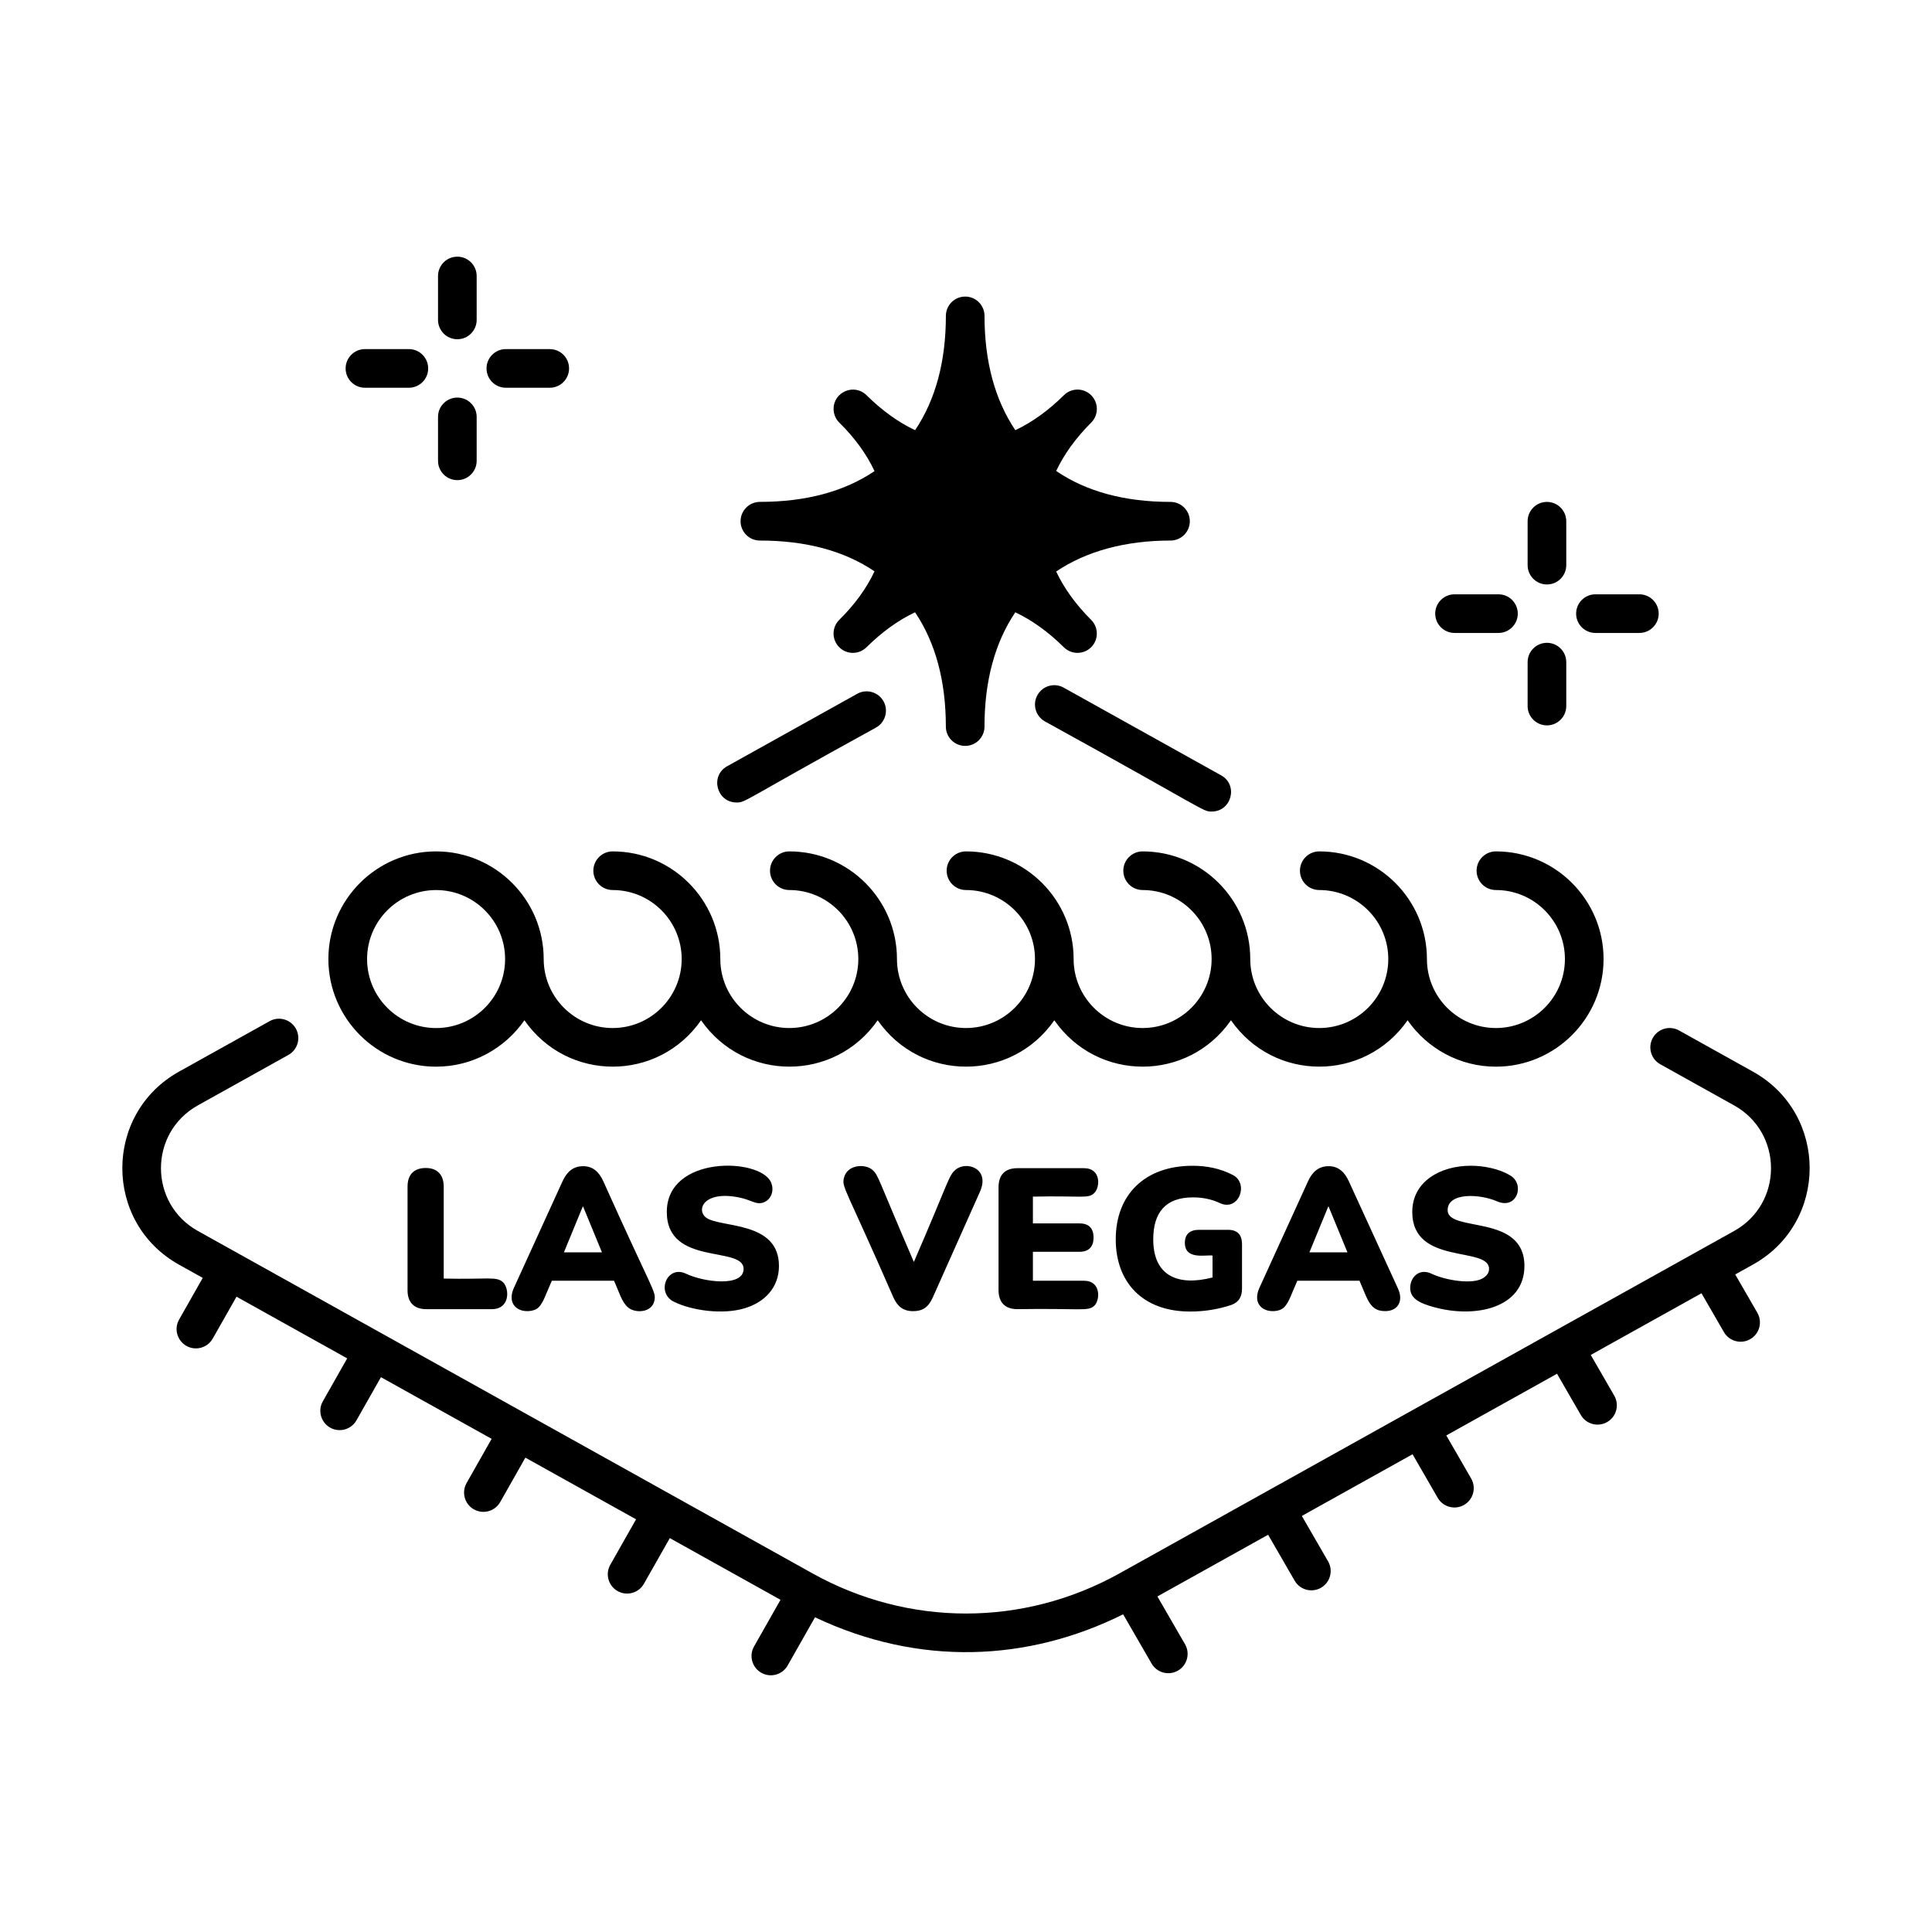 <svg xmlns="http://www.w3.org/2000/svg" enable-background="new 0 0 75 75" viewBox="0 0 75 75"><g><path d="M16.53 45.341c-.441 0-.709.24-.709.722v4.029c0 .484.276.729.717.729h2.554c.716 0 .686-.793.443-1.036-.255-.252-.591-.111-2.31-.151v-3.571C17.224 45.587 16.958 45.341 16.53 45.341zM22.637 45.271c-.397 0-.638.232-.801.589l-1.898 4.16c-.12.28-.118.58.129.761.241.175.663.146.839-.027.191-.19.28-.508.516-1.036h2.414c.201.44.294.818.539 1.032.274.241.948.223 1.033-.28.059-.351-.056-.31-1.986-4.61C23.263 45.507 23.025 45.271 22.637 45.271zM22.622 46.84h.015l.731 1.776h-1.477L22.622 46.84zM26.617 49.439c-.732-.334-1.156.752-.457 1.094.708.349 1.902.508 2.741.256.782-.233 1.338-.804 1.338-1.645 0-1.779-2.321-1.461-2.844-1.89-.372-.304-.056-1.036 1.281-.772.479.094.649.278.911.213.347-.086.494-.486.335-.815-.451-.942-4.037-1.028-4.037 1.168 0 2.118 2.981 1.298 2.981 2.211C28.866 49.97 27.326 49.78 26.617 49.439zM37.092 45.411c-.273.237-.242.405-1.616 3.579-1.433-3.321-1.368-3.359-1.608-3.575-.273-.245-.986-.221-1.109.322-.083.364.061.362 1.925 4.634.155.345.38.528.762.528.362 0 .589-.142.763-.528l1.845-4.136C38.428 45.347 37.499 45.057 37.092 45.411zM42.486 46.307c.227-.231.256-.958-.4-.958h-2.592c-.475 0-.731.254-.731.745v3.982c0 .494.262.745.731.745 2.467-.039 2.749.101 2.993-.139.222-.221.255-.963-.4-.963h-1.99v-1.125h1.814c.366 0 .541-.209.541-.551 0-.356-.178-.55-.541-.55h-1.814v-1.04C42.014 46.411 42.248 46.549 42.486 46.307zM46.309 46.482c.367 0 .72.067 1.052.224.732.334 1.134-.766.496-1.094-.488-.253-1.013-.357-1.563-.357-1.833 0-2.981 1.105-2.981 2.857 0 1.641 1.017 2.802 2.89 2.802.573 0 1.134-.097 1.616-.263.28-.106.396-.325.396-.629v-1.722c0-.373-.182-.559-.549-.559h-1.121c-.346 0-.549.165-.549.504 0 .684.83.452 1.075.497v.849c-1.356.352-2.302-.069-2.302-1.478C44.769 47.069 45.249 46.482 46.309 46.482zM51.577 45.271c-.396 0-.638.231-.801.589l-1.898 4.16c-.121.281-.117.581.129.761.241.175.663.146.839-.027.191-.19.28-.508.516-1.036h2.414l.242.574c.206.493.438.605.755.605.486 0 .723-.382.496-.877l-1.906-4.16C52.203 45.507 51.965 45.271 51.577 45.271zM51.562 46.84h.015l.731 1.776h-1.477L51.562 46.84zM55.557 49.439c-.428-.195-.76.088-.808.469-.064.509.401.689.888.827 1.634.463 3.541.04 3.541-1.591 0-2.045-2.981-1.283-2.981-2.166 0-.697 1.253-.635 1.921-.341.786.337 1.093-.693.488-1.018-.427-.255-1.028-.365-1.51-.365-1.181 0-2.272.61-2.272 1.794 0 2.094 2.981 1.313 2.981 2.211 0 .13-.067.243-.202.338C57.196 49.888 56.104 49.703 55.557 49.439z"/><path d="M68.048 41.6l-2.866-1.597c-.364-.203-.819-.072-1.021.29s-.072.818.29 1.021l2.866 1.597c1.91 1.064 1.913 3.812 0 4.876L43.462 61.077c-3.733 2.08-8.191 2.08-11.924 0L7.682 47.786c-1.91-1.063-1.912-3.81 0-4.876l3.513-1.957c.362-.201.492-.658.291-1.021-.202-.362-.66-.493-1.02-.29l-3.514 1.957c-2.937 1.636-2.939 5.86 0 7.497l.918.512-.917 1.617c-.285.502.081 1.12.652 1.12.261 0 .515-.137.653-.38l.923-1.627 4.297 2.394-.945 1.666c-.285.502.081 1.12.652 1.12.261 0 .515-.137.653-.38l.95-1.676 4.297 2.394-.972 1.715c-.205.36-.078.818.282 1.022.362.205.819.076 1.022-.282l.978-1.725 4.297 2.394-1 1.763c-.205.36-.078.818.282 1.022.356.203.816.081 1.022-.282l1.006-1.773 4.297 2.394-1.027 1.811c-.205.36-.078.818.282 1.022.362.205.819.077 1.022-.282l1.062-1.872c4.037 1.913 8.253 1.729 11.962-.115l1.104 1.911c.209.361.669.48 1.024.274.359-.207.481-.666.274-1.024l-1.072-1.855 4.298-2.395 1.03 1.783c.209.361.669.48 1.024.274.359-.207.481-.666.274-1.024l-1.019-1.763 4.298-2.395.977 1.692c.207.359.667.481 1.024.274.359-.207.481-.666.274-1.024l-.965-1.672 4.298-2.395.924 1.6c.207.359.667.481 1.024.274.359-.207.481-.666.274-1.024l-.912-1.58 4.298-2.395.871 1.507c.209.361.669.48 1.024.274.359-.207.481-.666.274-1.024l-.859-1.487.682-.38C70.986 47.461 70.986 43.237 68.048 41.6zM40.273 26.984c-.202.362-.072.818.29 1.021 6.329 3.486 6.115 3.499 6.476 3.499.77 0 1.04-1.029.366-1.405l-6.111-3.404C40.931 26.491 40.475 26.623 40.273 26.984zM28.592 31.152c.363 0 .148-.013 5.415-2.908.362-.201.492-.658.291-1.021-.202-.361-.66-.492-1.02-.29l-5.051 2.813C27.552 30.122 27.822 31.152 28.592 31.152z"/><path d="M16.929 41.408c1.42 0 2.673-.715 3.429-1.801 1.67 2.4 5.187 2.401 6.857-0 1.67 2.4 5.186 2.401 6.857 0 1.67 2.4 5.187 2.401 6.857-0 1.67 2.4 5.186 2.401 6.857 0 1.67 2.4 5.187 2.4 6.857 0 .755 1.086 2.008 1.801 3.428 1.801 2.304 0 4.179-1.874 4.179-4.178s-1.875-4.179-4.179-4.179c-.414 0-.75.336-.75.75s.336.75.75.75c1.477 0 2.679 1.202 2.679 2.679s-1.202 2.678-2.679 2.678c-1.477 0-2.678-1.201-2.678-2.678 0-2.304-1.875-4.179-4.179-4.179-.414 0-.75.336-.75.75s.336.75.75.75c1.477 0 2.679 1.202 2.679 2.679s-1.202 2.678-2.679 2.678-2.679-1.201-2.679-2.678c0-2.304-1.875-4.179-4.178-4.179-.414 0-.75.336-.75.75s.336.75.75.75c1.477 0 2.678 1.202 2.678 2.679s-1.202 2.678-2.678 2.678c-1.477 0-2.679-1.201-2.679-2.678 0-2.304-1.875-4.179-4.179-4.179-.414 0-.75.336-.75.75s.336.75.75.75c1.477 0 2.679 1.202 2.679 2.679s-1.202 2.678-2.679 2.678-2.679-1.201-2.679-2.678c0-2.304-1.875-4.179-4.178-4.179-.414 0-.75.336-.75.75s.336.75.75.75c1.477 0 2.678 1.202 2.678 2.679s-1.202 2.678-2.678 2.678c-1.477 0-2.679-1.201-2.679-2.678 0-2.304-1.875-4.179-4.179-4.179-.414 0-.75.336-.75.75s.336.75.75.75c1.477 0 2.679 1.202 2.679 2.679s-1.202 2.678-2.679 2.678c-1.477 0-2.678-1.201-2.678-2.678 0-2.304-1.875-4.179-4.179-4.179s-4.179 1.875-4.179 4.179S14.624 41.408 16.929 41.408zM16.929 34.552c1.477 0 2.679 1.202 2.679 2.679s-1.202 2.678-2.679 2.678-2.679-1.201-2.679-2.678S15.452 34.552 16.929 34.552zM28.749 20.234c0 .414.336.75.75.75 1.783 0 3.276.401 4.449 1.195-.307.656-.764 1.287-1.366 1.882-.296.291-.297.765-.007 1.061.292.295.766.297 1.061.006.605-.598 1.238-1.054 1.887-1.359.793 1.18 1.195 2.669 1.195 4.437 0 .414.336.75.75.75s.75-.336.75-.75c0-1.768.402-3.257 1.196-4.437.649.306 1.282.762 1.887 1.359.295.291.768.288 1.06-.005.291-.293.291-.767-.002-1.059-.597-.597-1.052-1.226-1.358-1.877 1.164-.789 2.686-1.203 4.438-1.203.414 0 .75-.336.75-.75s-.336-.75-.75-.75c-1.78 0-3.27-.403-4.438-1.201.307-.651.762-1.281 1.359-1.878.292-.292.293-.766.002-1.059-.292-.294-.765-.297-1.06-.005-.605.598-1.238 1.054-1.887 1.359-.794-1.181-1.196-2.67-1.196-4.437 0-.414-.336-.75-.75-.75s-.75.336-.75.75c0 1.767-.402 3.257-1.195 4.437-.649-.306-1.282-.762-1.887-1.359-.474-.467-1.277-.13-1.277.533 0 .193.074.387.223.533.602.595 1.059 1.226 1.366 1.882-1.172.793-2.666 1.194-4.449 1.194C29.085 19.484 28.749 19.82 28.749 20.234zM17.754 13.169c.414 0 .75-.336.75-.75v-1.705c0-.414-.336-.75-.75-.75s-.75.336-.75.75v1.705C17.004 12.833 17.34 13.169 17.754 13.169zM17.004 17.889c0 .414.336.75.75.75s.75-.336.75-.75v-1.705c0-.414-.336-.75-.75-.75s-.75.336-.75.75V17.889zM21.341 15.052c.414 0 .75-.336.75-.75s-.336-.75-.75-.75H19.637c-.414 0-.75.336-.75.75s.336.75.75.75H21.341zM15.872 15.052c.414 0 .75-.336.75-.75s-.336-.75-.75-.75h-1.705c-.414 0-.75.336-.75.75s.336.75.75.75H15.872zM60.052 22.689c.414 0 .75-.336.75-.75v-1.705c0-.414-.336-.75-.75-.75s-.75.336-.75.75v1.705C59.302 22.353 59.638 22.689 60.052 22.689zM59.302 27.409c0 .414.336.75.75.75s.75-.336.75-.75v-1.705c0-.414-.336-.75-.75-.75s-.75.336-.75.75V27.409zM63.64 24.571c.414 0 .75-.336.75-.75s-.336-.75-.75-.75h-1.705c-.414 0-.75.336-.75.75s.336.75.75.75H63.64zM58.17 24.571c.414 0 .75-.336.75-.75s-.336-.75-.75-.75h-1.705c-.414 0-.75.336-.75.75s.336.75.75.75H58.17z"/></g></svg>